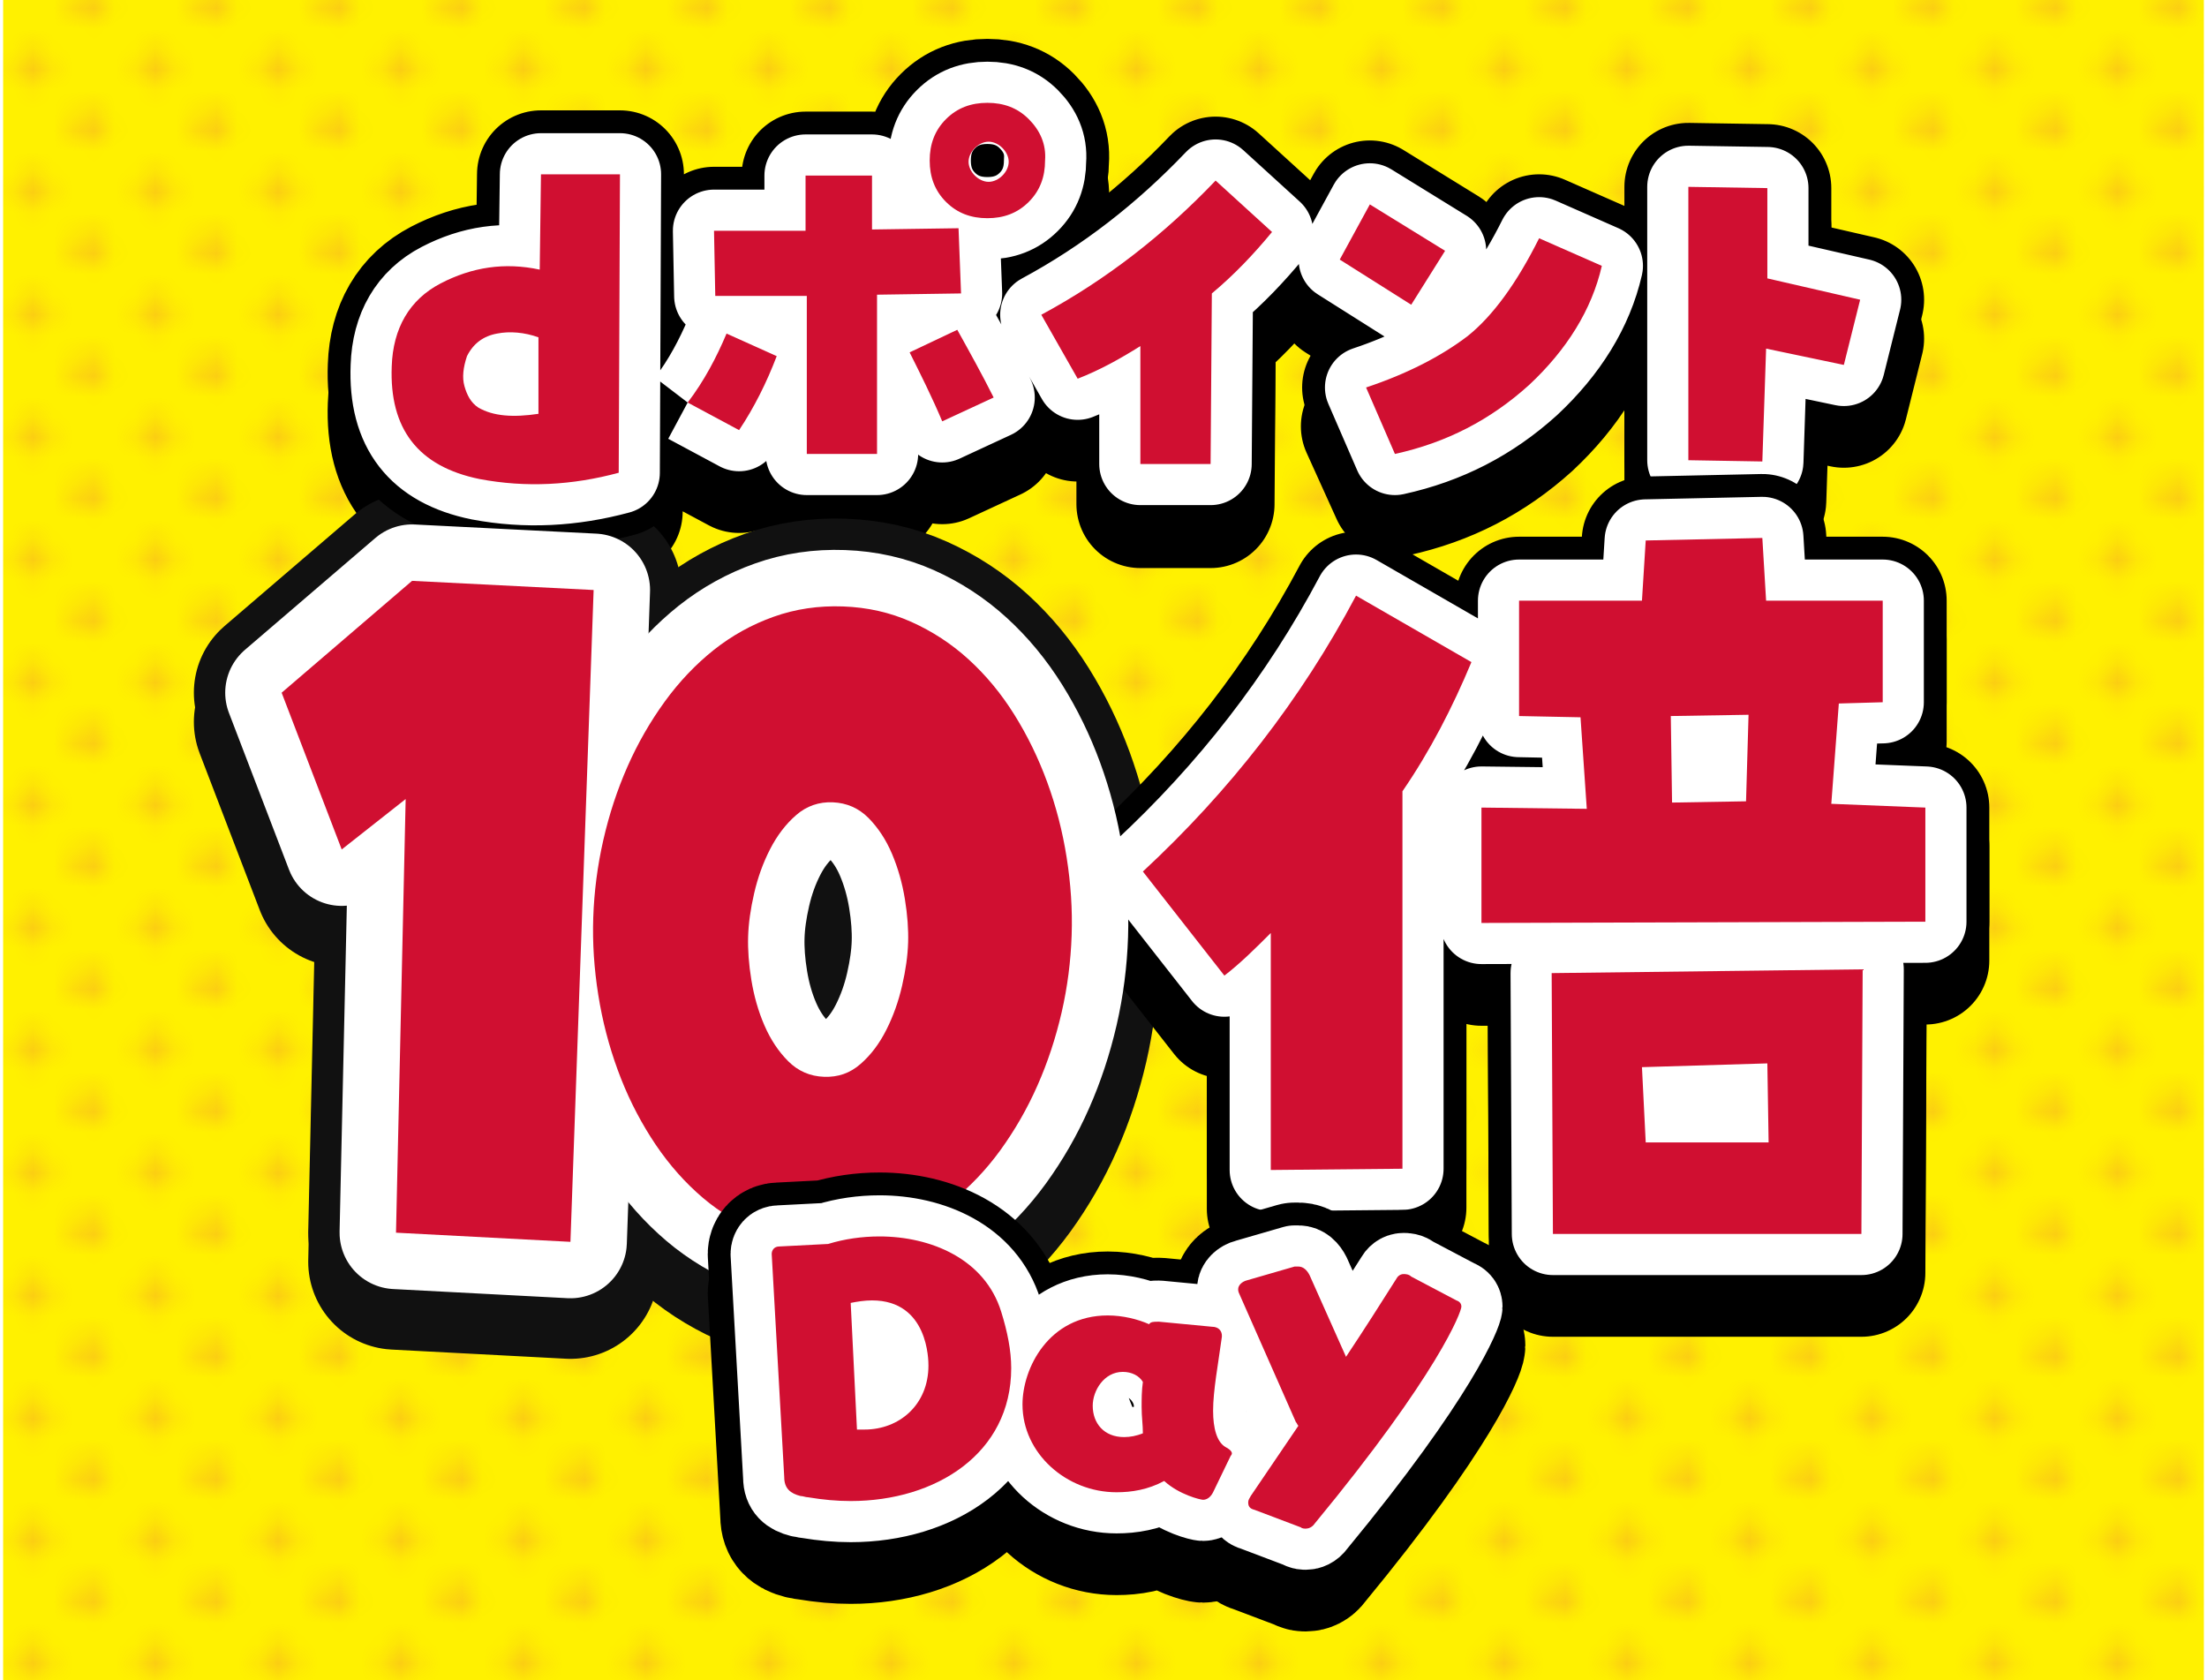 <?xml version="1.0" encoding="UTF-8"?><svg id="_レイヤー_1" xmlns="http://www.w3.org/2000/svg" xmlns:xlink="http://www.w3.org/1999/xlink" viewBox="0 0 176 134"><defs><pattern id="SVGID_1_" x="0" y="0" width="5.7" height="5.7" patternTransform="translate(4762.98 276.94) scale(1.63)" patternUnits="userSpaceOnUse" viewBox="0 0 5.7 5.7"><rect width="5.7" height="5.7" fill="none"/><rect width="5.7" height="5.7" fill="none"/><path d="M2.4,1.4c0,.5-.4.9-.9.9s-.9-.4-.9-.9.4-.9.9-.9c.4,0,.9.4.9.9" fill="#e4007f"/><path d="M5.2,4.3c0,.5-.4.9-.9.9s-1-.4-1-.9.4-.9.9-.9,1,.3,1,.9" fill="#e4007f"/></pattern></defs><rect x=".25" y="-.1" width="175.5" height="134.2" fill="#fff100"/><rect x=".25" y="-.1" width="175.5" height="134.2" fill="url(#SVGID_1_)" isolation="isolate" opacity=".15"/><path d="M43.04,24.6c-2.8-.6-5.4-.2-7.9,1.1-2.5,1.3-3.8,3.6-3.9,6.6-.2,5,2.1,8,7,9,3.7.7,7.4.5,11.1-.5l.2-23.9h-6.3l-.2,7.7ZM42.94,36.1c-2,.3-3.6.2-4.8-.5-.6-.4-.9-1-1.1-1.7-.2-.7-.1-1.5.2-2.4.5-1,1.3-1.6,2.4-1.8,1-.2,2.2-.1,3.3.3v6.1ZM54.84,35.2c1.3-1.7,2.3-3.6,3.1-5.5l4,1.8c-.8,2.1-1.8,4.1-3,5.9l-4.1-2.2M76.64,26.5l-6.7.1v12.6h-5.6v-12.6h-7.3l-.1-5.1h7.3v-4.4h5.3v4.3l6.9-.1.2,5.2ZM76.34,29.4c1,1.8,2,3.6,2.9,5.4l-4.1,1.9c-.8-1.9-1.7-3.7-2.6-5.5l3.8-1.8ZM82.04,12.6c-.9-.9-2-1.3-3.3-1.3s-2.4.4-3.3,1.3-1.3,2-1.3,3.3.4,2.4,1.3,3.3,2,1.3,3.3,1.3,2.4-.4,3.3-1.3,1.3-2,1.3-3.3c.1-1.3-.4-2.4-1.3-3.3M79.94,17.1c-.3.3-.7.5-1.1.5s-.8-.2-1.1-.5c-.3-.3-.5-.7-.5-1.1s.2-.8.5-1.1.7-.5,1.1-.5.8.2,1.1.5c.3.3.5.7.5,1.1s-.2.8-.5,1.1M90.94,40.1v-9.4c-1.6,1-3.2,1.9-5,2.6l-2.9-5.1c5.3-2.7,9.9-6.3,13.9-10.6l4.5,4.1c-1.4,1.7-3,3.4-4.8,4.9l-.1,13.6h-5.6v-.1ZM106.84,23.8l2.4-4.4,6,3.7-2.7,4.3-5.7-3.6ZM117.04,29.9c2-1.6,3.9-4.2,5.7-7.8l5,2.2c-.8,3.5-2.8,6.7-5.8,9.5-3.1,2.8-6.6,4.6-10.7,5.5l-2.4-5.3c3.4-1.1,6.1-2.5,8.2-4.1M140.54,39.9l-5.9-.1v-21.8l6.3.1v7.2l7.4,1.7-1.3,5.2-6.2-1.3-.3,9Z" fill="none" stroke="#000" stroke-linejoin="round" stroke-width="10.2"/><path d="M85.46,74.58c-.07,2.07-.33,4.12-.8,6.16-.47,2.03-1.11,3.98-1.93,5.83-.82,1.86-1.81,3.57-2.96,5.16-1.15,1.58-2.46,2.95-3.91,4.1s-3.04,2.03-4.76,2.65c-1.72.62-3.55.89-5.5.82s-3.8-.48-5.48-1.23c-1.68-.75-3.21-1.74-4.58-3-1.37-1.25-2.58-2.71-3.64-4.38-1.06-1.67-1.94-3.45-2.64-5.37-.7-1.91-1.22-3.9-1.55-5.98-.33-2.07-.47-4.14-.4-6.18s.33-4.1.8-6.16c.47-2.06,1.11-4.01,1.93-5.87.82-1.86,1.81-3.58,2.97-5.18,1.16-1.6,2.47-2.97,3.91-4.12,1.45-1.15,3.04-2.03,4.78-2.65,1.74-.62,3.58-.89,5.53-.82s3.76.48,5.44,1.23c1.67.75,3.2,1.74,4.58,3s2.59,2.72,3.64,4.4c1.05,1.68,1.92,3.47,2.62,5.38.7,1.91,1.22,3.91,1.55,6,.33,2.09.47,4.15.4,6.2ZM72.42,75.16c.03-1.04-.05-2.19-.26-3.47-.21-1.28-.55-2.48-1.03-3.61-.48-1.13-1.11-2.08-1.88-2.86-.78-.78-1.72-1.19-2.83-1.24s-2.11.3-2.93,1.02c-.83.72-1.52,1.63-2.08,2.72-.56,1.09-.98,2.26-1.27,3.52-.29,1.26-.45,2.41-.48,3.45s.05,2.19.26,3.47c.21,1.28.55,2.48,1.04,3.61.49,1.13,1.12,2.08,1.9,2.86.78.78,1.73,1.2,2.86,1.24s2.08-.3,2.9-1.02c.83-.72,1.51-1.63,2.06-2.72.55-1.09.97-2.26,1.26-3.53.29-1.26.45-2.41.48-3.45Z" fill="#d00f31" stroke="#111" stroke-linecap="round" stroke-linejoin="round" stroke-width="14"/><path d="M85.39,76.95c-.07,2.07-.33,4.12-.8,6.16-.47,2.03-1.11,3.98-1.93,5.83-.82,1.86-1.81,3.57-2.96,5.16-1.15,1.58-2.46,2.95-3.91,4.1s-3.04,2.03-4.76,2.65c-1.72.62-3.55.89-5.5.82s-3.8-.48-5.48-1.23c-1.68-.75-3.21-1.74-4.58-3-1.37-1.25-2.58-2.71-3.64-4.38-1.06-1.67-1.94-3.45-2.64-5.37-.7-1.91-1.22-3.9-1.55-5.98-.33-2.07-.47-4.14-.4-6.18s.33-4.1.8-6.16c.47-2.06,1.11-4.01,1.93-5.87.82-1.86,1.81-3.58,2.97-5.18,1.16-1.6,2.47-2.97,3.91-4.12,1.45-1.15,3.04-2.03,4.78-2.65,1.74-.62,3.58-.89,5.53-.82s3.76.48,5.44,1.23c1.67.75,3.2,1.74,4.58,3s2.59,2.72,3.64,4.4c1.05,1.68,1.92,3.47,2.62,5.38.7,1.91,1.22,3.91,1.55,6,.33,2.09.47,4.15.4,6.2ZM72.35,77.53c.03-1.04-.05-2.19-.26-3.47-.21-1.28-.55-2.48-1.03-3.61-.48-1.13-1.11-2.08-1.88-2.86-.78-.78-1.72-1.19-2.83-1.24s-2.11.3-2.93,1.02c-.83.72-1.52,1.63-2.08,2.72-.56,1.09-.98,2.26-1.27,3.52-.29,1.26-.45,2.41-.48,3.45s.05,2.19.26,3.47c.21,1.28.55,2.48,1.04,3.61.49,1.13,1.12,2.08,1.9,2.86.78.78,1.73,1.2,2.86,1.24s2.08-.3,2.9-1.02c.83-.72,1.51-1.63,2.06-2.72.55-1.09.97-2.26,1.26-3.53.29-1.26.45-2.41.48-3.45Z" fill="#d00f31" stroke="#111" stroke-linecap="round" stroke-linejoin="round" stroke-width="14"/><path d="M47.34,47.05l-1.85,51.98-13.91-.73.77-34.58-5.1,4.02-4.79-12.5,10.4-8.92,14.48.73Z" fill="#d00f31" stroke="#111" stroke-linecap="round" stroke-linejoin="round" stroke-width="14"/><path d="M47.34,49.38l-1.85,51.98-13.91-.73.77-34.58-5.1,4.02-4.79-12.5,10.4-8.92,14.48.73Z" fill="#d00f31" stroke="#111" stroke-linecap="round" stroke-linejoin="round" stroke-width="14"/><path d="M43.04,21.5c-2.8-.6-5.4-.2-7.9,1.1-2.5,1.3-3.8,3.6-3.9,6.6-.2,5,2.1,8,7,9,3.7.7,7.4.5,11.1-.5l.1-23.8h-6.3l-.1,7.6ZM42.94,33c-2,.3-3.6.2-4.8-.5-.6-.4-.9-1-1.1-1.7-.2-.7-.1-1.5.2-2.4.5-1,1.3-1.6,2.4-1.8,1-.2,2.2-.1,3.3.3v6.1ZM54.84,32.1c1.3-1.7,2.3-3.6,3.1-5.5l4,1.8c-.8,2.1-1.8,4.1-3,5.9l-4.1-2.2M76.64,23.4l-6.7.1v12.7h-5.6v-12.6h-7.3l-.1-5.2h7.3v-4.4h5.3v4.3l6.9-.1.2,5.2ZM76.34,26.3c1,1.8,2,3.6,2.9,5.4l-4.1,1.9c-.8-1.9-1.7-3.7-2.6-5.5l3.8-1.8ZM82.04,9.5c-.9-.9-2-1.3-3.3-1.3s-2.4.4-3.3,1.3-1.3,2-1.3,3.3.4,2.4,1.3,3.3,2,1.3,3.3,1.3,2.4-.4,3.3-1.3,1.3-2,1.3-3.3c.1-1.3-.4-2.4-1.3-3.3M79.94,14c-.3.3-.7.5-1.1.5s-.8-.2-1.1-.5c-.3-.3-.5-.7-.5-1.1s.2-.8.5-1.1.7-.5,1.1-.5.8.2,1.1.5c.3.3.5.7.5,1.1s-.2.8-.5,1.1M90.94,37v-9.4c-1.6,1-3.2,1.9-5,2.6l-2.9-5.1c5.2-2.8,9.8-6.4,13.9-10.7l4.5,4.1c-1.4,1.7-3,3.4-4.8,4.9l-.1,13.6h-5.6ZM106.84,20.7l2.4-4.4,6,3.7-2.7,4.3-5.7-3.6ZM117.04,26.8c2-1.6,3.9-4.2,5.7-7.8l5,2.2c-.8,3.5-2.8,6.7-5.8,9.5-3.1,2.8-6.6,4.6-10.7,5.5l-2.3-5.3c3.3-1.1,6-2.5,8.1-4.1M140.54,36.8l-5.9-.1V14.9l6.3.1v7.2l7.4,1.7-1.3,5.2-6.2-1.3-.3,9Z" fill="none" stroke="#000" stroke-linejoin="round" stroke-width="10.2"/><path d="M43.04,21.5c-2.8-.6-5.4-.2-7.9,1.1-2.5,1.3-3.8,3.6-3.9,6.6-.2,5,2.1,8,7,9,3.7.7,7.4.5,11.1-.5l.1-23.8h-6.3l-.1,7.6ZM42.94,33c-2,.3-3.6.2-4.8-.5-.6-.4-.9-1-1.1-1.7-.2-.7-.1-1.5.2-2.4.5-1,1.3-1.6,2.4-1.8,1-.2,2.2-.1,3.3.3v6.1ZM54.84,32.1c1.3-1.7,2.3-3.6,3.1-5.5l4,1.8c-.8,2.1-1.8,4.1-3,5.9l-4.1-2.2M76.64,23.4l-6.7.1v12.7h-5.6v-12.6h-7.3l-.1-5.2h7.3v-4.4h5.3v4.3l6.9-.1.2,5.2ZM76.34,26.3c1,1.8,2,3.6,2.9,5.4l-4.1,1.9c-.8-1.9-1.7-3.7-2.6-5.5l3.8-1.8ZM82.04,9.5c-.9-.9-2-1.3-3.3-1.3s-2.4.4-3.3,1.3-1.3,2-1.3,3.3.4,2.4,1.3,3.3,2,1.3,3.3,1.3,2.4-.4,3.3-1.3,1.3-2,1.3-3.3c.1-1.3-.4-2.4-1.3-3.3M79.94,14c-.3.3-.7.5-1.1.5s-.8-.2-1.1-.5c-.3-.3-.5-.7-.5-1.1s.2-.8.5-1.1.7-.5,1.1-.5.8.2,1.1.5c.3.3.5.7.5,1.1s-.2.8-.5,1.1M90.94,37v-9.4c-1.6,1-3.2,1.9-5,2.6l-2.9-5.1c5.2-2.8,9.8-6.4,13.9-10.7l4.5,4.1c-1.4,1.7-3,3.4-4.8,4.9l-.1,13.6h-5.6ZM106.84,20.7l2.4-4.4,6,3.7-2.7,4.3-5.7-3.6ZM117.04,26.8c2-1.6,3.9-4.2,5.7-7.8l5,2.2c-.8,3.5-2.8,6.7-5.8,9.5-3.1,2.8-6.6,4.6-10.7,5.5l-2.3-5.3c3.3-1.1,6-2.5,8.1-4.1M140.54,36.8l-5.9-.1V14.9l6.3.1v7.2l7.4,1.7-1.3,5.2-6.2-1.3-.3,9Z" fill="none" stroke="#fff" stroke-linejoin="round" stroke-width="6.56"/><path d="M43.04,21.5c-2.8-.6-5.4-.2-7.9,1.1-2.5,1.3-3.8,3.6-3.9,6.6-.2,5,2.1,8,7,9,3.7.7,7.4.5,11.1-.5l.1-23.8h-6.3l-.1,7.6ZM42.94,33c-2,.3-3.6.2-4.8-.5-.6-.4-.9-1-1.1-1.7-.2-.7-.1-1.5.2-2.4.5-1,1.3-1.6,2.4-1.8,1-.2,2.2-.1,3.3.3v6.1ZM54.84,32.1c1.3-1.7,2.3-3.6,3.1-5.5l4,1.8c-.8,2.1-1.8,4.1-3,5.9l-4.1-2.2M76.64,23.4l-6.7.1v12.7h-5.6v-12.6h-7.3l-.1-5.2h7.3v-4.4h5.3v4.3l6.9-.1.2,5.2ZM76.34,26.3c1,1.8,2,3.6,2.9,5.4l-4.1,1.9c-.8-1.9-1.7-3.7-2.6-5.5l3.8-1.8ZM82.04,9.5c-.9-.9-2-1.3-3.3-1.3s-2.4.4-3.3,1.3-1.3,2-1.3,3.3.4,2.4,1.3,3.3,2,1.3,3.3,1.3,2.4-.4,3.3-1.3,1.3-2,1.3-3.3c.1-1.3-.4-2.4-1.3-3.3M79.94,14c-.3.3-.7.5-1.1.5s-.8-.2-1.1-.5c-.3-.3-.5-.7-.5-1.1s.2-.8.5-1.1.7-.5,1.1-.5.8.2,1.1.5c.3.3.5.7.5,1.1s-.2.8-.5,1.1M90.94,37v-9.4c-1.6,1-3.2,1.9-5,2.6l-2.9-5.1c5.2-2.8,9.8-6.4,13.9-10.7l4.5,4.1c-1.4,1.7-3,3.4-4.8,4.9l-.1,13.6h-5.6ZM106.84,20.7l2.4-4.4,6,3.7-2.7,4.3-5.7-3.6ZM117.04,26.8c2-1.6,3.9-4.2,5.7-7.8l5,2.2c-.8,3.5-2.8,6.7-5.8,9.5-3.1,2.8-6.6,4.6-10.7,5.5l-2.3-5.3c3.3-1.1,6-2.5,8.1-4.1M140.54,36.8l-5.9-.1V14.9l6.3.1v7.2l7.4,1.7-1.3,5.2-6.2-1.3-.3,9Z" fill="#d00f31"/><path d="M101.34,77.5c-1.2,1.2-2.4,2.4-3.7,3.4l-6.5-8.3c6.9-6.4,12.6-13.7,17-22l9.2,5.3c-1.5,3.6-3.3,7.1-5.5,10.3v30.1l-10.5.1v-18.9M153.54,67.5v9.1l-35.4.1v-9.2l8.4.1-.5-7.3-4.9-.1v-9.2h9.8l.3-4.8,9.3-.2.3,5h9.3v8.1l-3.5.1-.6,8,7.5.3ZM139.44,60.1l-6.2.1.1,6.9,5.9-.1.2-6.9ZM123.74,80.7l24.8-.3-.1,21.1h-24.6l-.1-20.8ZM130.94,88.2l.3,6h9.8l-.1-6.3-10,.3Z" fill="none" stroke="#000" stroke-linejoin="round" stroke-width="10.2"/><path d="M101.34,74.4c-1.2,1.2-2.4,2.4-3.7,3.4l-6.5-8.3c6.9-6.4,12.6-13.7,17-22l9.2,5.3c-1.5,3.6-3.3,7.1-5.5,10.3v30.1l-10.5.1v-18.9M153.54,64.4v9.1l-35.4.1v-9.2l8.4.1-.5-7.3-4.9-.1v-9.2h9.8l.3-4.8,9.3-.2.3,5h9.3v8.1l-3.5.1-.6,8,7.5.3ZM139.44,57l-6.2.1.1,6.9,5.9-.1.2-6.9ZM123.74,77.6l24.8-.3-.1,21.1h-24.6l-.1-20.8ZM130.94,85.1l.3,6h9.8l-.1-6.3-10,.3Z" fill="none" stroke="#000" stroke-linejoin="round" stroke-width="10.2"/><path d="M101.34,74.4c-1.2,1.2-2.4,2.4-3.7,3.4l-6.5-8.3c6.9-6.4,12.6-13.7,17-22l9.2,5.3c-1.5,3.6-3.3,7.1-5.5,10.3v30.1l-10.5.1v-18.9M153.54,64.4v9.1l-35.4.1v-9.2l8.4.1-.5-7.3-4.9-.1v-9.2h9.8l.3-4.8,9.3-.2.3,5h9.3v8.1l-3.5.1-.6,8,7.5.3ZM139.44,57l-6.2.1.1,6.9,5.9-.1.2-6.9ZM123.74,77.6l24.8-.3-.1,21.1h-24.6l-.1-20.8ZM130.94,85.1l.3,6h9.8l-.1-6.3-10,.3Z" fill="none" stroke="#fff" stroke-linejoin="round" stroke-width="6.56"/><path d="M101.34,74.4c-1.2,1.2-2.4,2.4-3.7,3.4l-6.5-8.3c6.9-6.4,12.6-13.7,17-22l9.2,5.3c-1.5,3.6-3.3,7.1-5.5,10.3v30.1l-10.5.1v-18.9M153.54,64.4v9.1l-35.4.1v-9.2l8.4.1-.5-7.3-4.9-.1v-9.2h9.8l.3-4.8,9.3-.2.3,5h9.3v8.1l-3.5.1-.6,8,7.5.3ZM139.44,57l-6.2.1.1,6.9,5.9-.1.2-6.9ZM123.74,77.6l24.8-.3-.1,21.1h-24.6l-.1-20.8ZM130.94,85.1l.3,6h9.8l-.1-6.3-10,.3Z" fill="#d00f31"/><path d="M47.34,47.05l-1.85,51.98-13.91-.73.77-34.58-5.1,4.02-4.79-12.5,10.4-8.92,14.48.73Z" fill="#d00f31" stroke="#fff" stroke-linecap="round" stroke-linejoin="round" stroke-width="9"/><path d="M85.46,74.58c-.07,2.07-.33,4.12-.8,6.16-.47,2.03-1.11,3.98-1.93,5.83-.82,1.86-1.81,3.57-2.96,5.16-1.15,1.58-2.46,2.95-3.91,4.1s-3.04,2.03-4.76,2.65c-1.72.62-3.55.89-5.5.82s-3.8-.48-5.48-1.23c-1.68-.75-3.21-1.74-4.58-3-1.37-1.25-2.58-2.71-3.64-4.38-1.06-1.67-1.94-3.45-2.64-5.37-.7-1.91-1.22-3.9-1.55-5.98-.33-2.07-.47-4.14-.4-6.18s.33-4.1.8-6.16c.47-2.06,1.11-4.01,1.93-5.87.82-1.86,1.81-3.58,2.97-5.18,1.16-1.6,2.47-2.97,3.91-4.12,1.45-1.15,3.04-2.03,4.78-2.65,1.74-.62,3.58-.89,5.53-.82s3.76.48,5.44,1.23c1.67.75,3.2,1.74,4.58,3s2.59,2.72,3.64,4.4c1.05,1.68,1.92,3.47,2.62,5.38.7,1.91,1.22,3.91,1.55,6,.33,2.09.47,4.15.4,6.2ZM72.42,75.16c.03-1.04-.05-2.19-.26-3.47-.21-1.28-.55-2.48-1.03-3.61-.48-1.13-1.11-2.08-1.88-2.86-.78-.78-1.72-1.19-2.83-1.24s-2.11.3-2.93,1.02c-.83.72-1.52,1.63-2.08,2.72-.56,1.09-.98,2.26-1.27,3.52-.29,1.26-.45,2.41-.48,3.45s.05,2.19.26,3.47c.21,1.28.55,2.48,1.04,3.61.49,1.13,1.12,2.08,1.9,2.86.78.78,1.73,1.2,2.86,1.24s2.08-.3,2.9-1.02c.83-.72,1.51-1.63,2.06-2.72.55-1.09.97-2.26,1.26-3.53.29-1.26.45-2.41.48-3.45Z" fill="#d00f31" stroke="#fff" stroke-linecap="round" stroke-linejoin="round" stroke-width="9"/><path d="M47.34,47.05l-1.85,51.98-13.91-.73.77-34.58-5.1,4.02-4.79-12.5,10.4-8.92,14.48.73Z" fill="#d00f31"/><path d="M85.46,74.58c-.07,2.07-.33,4.12-.8,6.16-.47,2.03-1.11,3.98-1.93,5.83-.82,1.86-1.81,3.57-2.96,5.16-1.15,1.58-2.46,2.95-3.91,4.1s-3.04,2.03-4.76,2.65c-1.72.62-3.55.89-5.5.82s-3.8-.48-5.48-1.23c-1.68-.75-3.21-1.74-4.58-3-1.37-1.25-2.58-2.71-3.64-4.38-1.06-1.67-1.94-3.45-2.64-5.37-.7-1.91-1.22-3.9-1.55-5.98-.33-2.07-.47-4.14-.4-6.18s.33-4.1.8-6.16c.47-2.06,1.11-4.01,1.93-5.87.82-1.86,1.81-3.58,2.97-5.18,1.16-1.6,2.47-2.97,3.91-4.12,1.45-1.15,3.04-2.03,4.78-2.65,1.74-.62,3.58-.89,5.53-.82s3.76.48,5.44,1.23c1.67.75,3.2,1.74,4.58,3s2.59,2.72,3.64,4.4c1.05,1.68,1.92,3.47,2.62,5.38.7,1.91,1.22,3.91,1.55,6,.33,2.09.47,4.15.4,6.2ZM72.42,75.16c.03-1.04-.05-2.19-.26-3.47-.21-1.28-.55-2.48-1.03-3.61-.48-1.13-1.11-2.08-1.88-2.86-.78-.78-1.72-1.19-2.83-1.24s-2.11.3-2.93,1.02c-.83.72-1.52,1.63-2.08,2.72-.56,1.09-.98,2.26-1.27,3.52-.29,1.26-.45,2.41-.48,3.45s.05,2.19.26,3.47c.21,1.28.55,2.48,1.04,3.61.49,1.13,1.12,2.08,1.9,2.86.78.78,1.73,1.2,2.86,1.24s2.08-.3,2.9-1.02c.83-.72,1.51-1.63,2.06-2.72.55-1.09.97-2.26,1.26-3.53.29-1.26.45-2.41.48-3.45Z" fill="#d00f31"/><path d="M61.54,103.1c0-.3.2-.6.6-.6l3.9-.2c1.3-.4,2.7-.6,4.1-.6,4.1,0,8.4,1.8,9.7,6,.5,1.6.8,3.1.8,4.5,0,6.8-6,10.6-12.8,10.6-1.1,0-2.2-.1-3.4-.3-.2,0-.4-.1-.6-.1-.8-.2-1.3-.6-1.3-1.5l-1-17.8ZM68.34,117.1h.6c2.8,0,5.1-2,5.1-5.1,0-.4,0-5.2-4.5-5.2-.6,0-1.2.1-1.7.2l.5,10.1Z" fill="none" stroke="#000" stroke-linejoin="round" stroke-width="10.2"/><path d="M96.74,122.1c-.2.4-.5.6-.8.6-.2,0-1.9-.4-3.1-1.5-1.3.7-2.6.9-3.8.9-4,0-7.5-3.1-7.5-7,0-2.9,2.1-7.1,6.8-7.1,1.2,0,2.4.3,3.3.7.1-.2.4-.2.7-.2h.1l4.2.4c.6,0,.8.4.8.7v.1c-.3,2.2-.7,4.3-.7,5.9,0,1.4.3,2.5,1,2.9.2.1.5.3.5.5,0,0,0,.1-.1.2l-1.4,2.9ZM91.04,115.3c0-.6,0-1.3.1-2-.3-.5-.9-.8-1.6-.8-1.5,0-2.4,1.5-2.4,2.7,0,1.4.9,2.5,2.5,2.5.5,0,1-.1,1.5-.3,0-.7-.1-1.3-.1-2.1Z" fill="none" stroke="#000" stroke-linejoin="round" stroke-width="10.2"/><path d="M100.04,123.5c-.4-.1-.5-.3-.5-.6,0-.2.1-.3.2-.5l3.8-5.6c-.1-.1-.1-.2-.2-.3l-4.5-10.2c-.1-.2-.1-.3-.1-.4,0-.3.3-.6.7-.7l3.8-1.1h.3c.4,0,.7.3.9.7l2.9,6.5c1.4-2.1,2.8-4.3,4-6.2.1-.2.3-.4.6-.4.1,0,.4,0,.6.2l3.6,1.9c.3.1.4.3.4.5,0,.4-1.8,5.3-11.7,17.3-.2.3-.5.4-.7.4-.1,0-.3,0-.4-.1l-3.7-1.4Z" fill="none" stroke="#000" stroke-linejoin="round" stroke-width="10.2"/><path d="M61.54,100c0-.3.2-.6.6-.6l3.9-.2c1.3-.4,2.7-.6,4.1-.6,4.1,0,8.4,1.8,9.7,6,.5,1.6.8,3.1.8,4.5,0,6.8-6,10.6-12.8,10.6-1.1,0-2.2-.1-3.4-.3-.2,0-.4-.1-.6-.1-.8-.2-1.3-.6-1.3-1.5l-1-17.8ZM68.34,114h.6c2.8,0,5.1-2,5.1-5.1,0-.4,0-5.2-4.5-5.2-.6,0-1.2.1-1.7.2l.5,10.1Z" fill="none" stroke="#000" stroke-linejoin="round" stroke-width="10.2"/><path d="M96.74,119c-.2.4-.5.6-.8.6-.2,0-1.9-.4-3.1-1.5-1.3.7-2.6.9-3.8.9-4,0-7.5-3.1-7.5-7,0-2.9,2.1-7.1,6.8-7.1,1.2,0,2.4.3,3.3.7.1-.2.4-.2.7-.2h.1l4.2.4c.6,0,.8.4.8.7v.1c-.3,2.2-.7,4.3-.7,5.9,0,1.4.3,2.5,1,2.9.2.1.5.3.5.5,0,0,0,.1-.1.2l-1.4,2.9ZM91.04,112.2c0-.6,0-1.3.1-2-.3-.5-.9-.8-1.6-.8-1.5,0-2.4,1.5-2.4,2.7,0,1.4.9,2.5,2.5,2.5.5,0,1-.1,1.5-.3,0-.7-.1-1.3-.1-2.1Z" fill="none" stroke="#000" stroke-linejoin="round" stroke-width="10.2"/><path d="M100.04,120.4c-.4-.1-.5-.3-.5-.6,0-.2.1-.3.2-.5l3.8-5.6c-.1-.1-.1-.2-.2-.3l-4.5-10.2c-.1-.2-.1-.3-.1-.4,0-.3.3-.6.7-.7l3.8-1.1h.3c.4,0,.7.3.9.7l2.9,6.5c1.4-2.1,2.8-4.3,4-6.2.1-.2.3-.4.6-.4.1,0,.4,0,.6.2l3.6,1.9c.3.1.4.3.4.5,0,.4-1.8,5.3-11.7,17.3-.2.3-.5.4-.7.4-.1,0-.3,0-.4-.1l-3.7-1.4Z" fill="none" stroke="#000" stroke-linejoin="round" stroke-width="10.2"/><path d="M61.54,100c0-.3.2-.6.6-.6l3.9-.2c1.3-.4,2.7-.6,4.1-.6,4.1,0,8.4,1.8,9.7,6,.5,1.6.8,3.1.8,4.5,0,6.8-6,10.6-12.8,10.6-1.1,0-2.2-.1-3.4-.3-.2,0-.4-.1-.6-.1-.8-.2-1.3-.6-1.3-1.5l-1-17.8ZM68.34,114h.6c2.8,0,5.1-2,5.1-5.1,0-.4,0-5.2-4.5-5.2-.6,0-1.2.1-1.7.2l.5,10.1Z" fill="none" stroke="#fff" stroke-linejoin="round" stroke-width="6.56"/><path d="M96.74,119c-.2.4-.5.6-.8.6-.2,0-1.9-.4-3.1-1.5-1.3.7-2.6.9-3.8.9-4,0-7.5-3.1-7.5-7,0-2.9,2.1-7.1,6.8-7.1,1.2,0,2.4.3,3.3.7.1-.2.4-.2.7-.2h.1l4.2.4c.6,0,.8.4.8.7v.1c-.3,2.2-.7,4.3-.7,5.9,0,1.4.3,2.5,1,2.9.2.1.5.3.5.5,0,0,0,.1-.1.2l-1.4,2.9ZM91.04,112.2c0-.6,0-1.3.1-2-.3-.5-.9-.8-1.6-.8-1.5,0-2.4,1.5-2.4,2.7,0,1.4.9,2.5,2.5,2.5.5,0,1-.1,1.5-.3,0-.7-.1-1.3-.1-2.1Z" fill="none" stroke="#fff" stroke-linejoin="round" stroke-width="6.56"/><path d="M100.04,120.4c-.4-.1-.5-.3-.5-.6,0-.2.1-.3.2-.5l3.8-5.6c-.1-.1-.1-.2-.2-.3l-4.5-10.2c-.1-.2-.1-.3-.1-.4,0-.3.3-.6.7-.7l3.8-1.1h.3c.4,0,.7.3.9.7l2.9,6.5c1.4-2.1,2.8-4.3,4-6.2.1-.2.3-.4.6-.4.1,0,.4,0,.6.2l3.6,1.9c.3.1.4.3.4.5,0,.4-1.8,5.3-11.7,17.3-.2.3-.5.4-.7.4-.1,0-.3,0-.4-.1l-3.7-1.4Z" fill="none" stroke="#fff" stroke-linejoin="round" stroke-width="6.56"/><path d="M61.54,100c0-.3.2-.6.6-.6l3.9-.2c1.3-.4,2.7-.6,4.1-.6,4.1,0,8.4,1.8,9.7,6,.5,1.6.8,3.1.8,4.5,0,6.8-6,10.6-12.8,10.6-1.1,0-2.2-.1-3.4-.3-.2,0-.4-.1-.6-.1-.8-.2-1.3-.6-1.3-1.5l-1-17.8ZM68.34,114h.6c2.8,0,5.1-2,5.1-5.1,0-.4,0-5.2-4.5-5.2-.6,0-1.2.1-1.7.2l.5,10.1Z" fill="#d00f31"/><path d="M96.74,119c-.2.4-.5.6-.8.6-.2,0-1.9-.4-3.1-1.5-1.3.7-2.6.9-3.8.9-4,0-7.5-3.1-7.5-7,0-2.9,2.1-7.1,6.8-7.1,1.2,0,2.4.3,3.3.7.1-.2.4-.2.7-.2h.1l4.2.4c.6,0,.8.4.8.7v.1c-.3,2.2-.7,4.3-.7,5.9,0,1.4.3,2.5,1,2.9.2.1.5.3.5.5,0,0,0,.1-.1.2l-1.4,2.9ZM91.04,112.2c0-.6,0-1.3.1-2-.3-.5-.9-.8-1.6-.8-1.5,0-2.4,1.5-2.4,2.7,0,1.4.9,2.5,2.5,2.5.5,0,1-.1,1.5-.3,0-.7-.1-1.3-.1-2.1Z" fill="#d00f31"/><path d="M100.04,120.4c-.4-.1-.5-.3-.5-.6,0-.2.1-.3.2-.5l3.8-5.6c-.1-.1-.1-.2-.2-.3l-4.5-10.2c-.1-.2-.1-.3-.1-.4,0-.3.3-.6.7-.7l3.8-1.1h.3c.4,0,.7.3.9.7l2.9,6.5c1.4-2.1,2.8-4.3,4-6.2.1-.2.3-.4.6-.4.1,0,.4,0,.6.2l3.6,1.9c.3.1.4.3.4.5,0,.4-1.8,5.3-11.7,17.3-.2.3-.5.4-.7.4-.1,0-.3,0-.4-.1l-3.7-1.4Z" fill="#d00f31"/></svg>